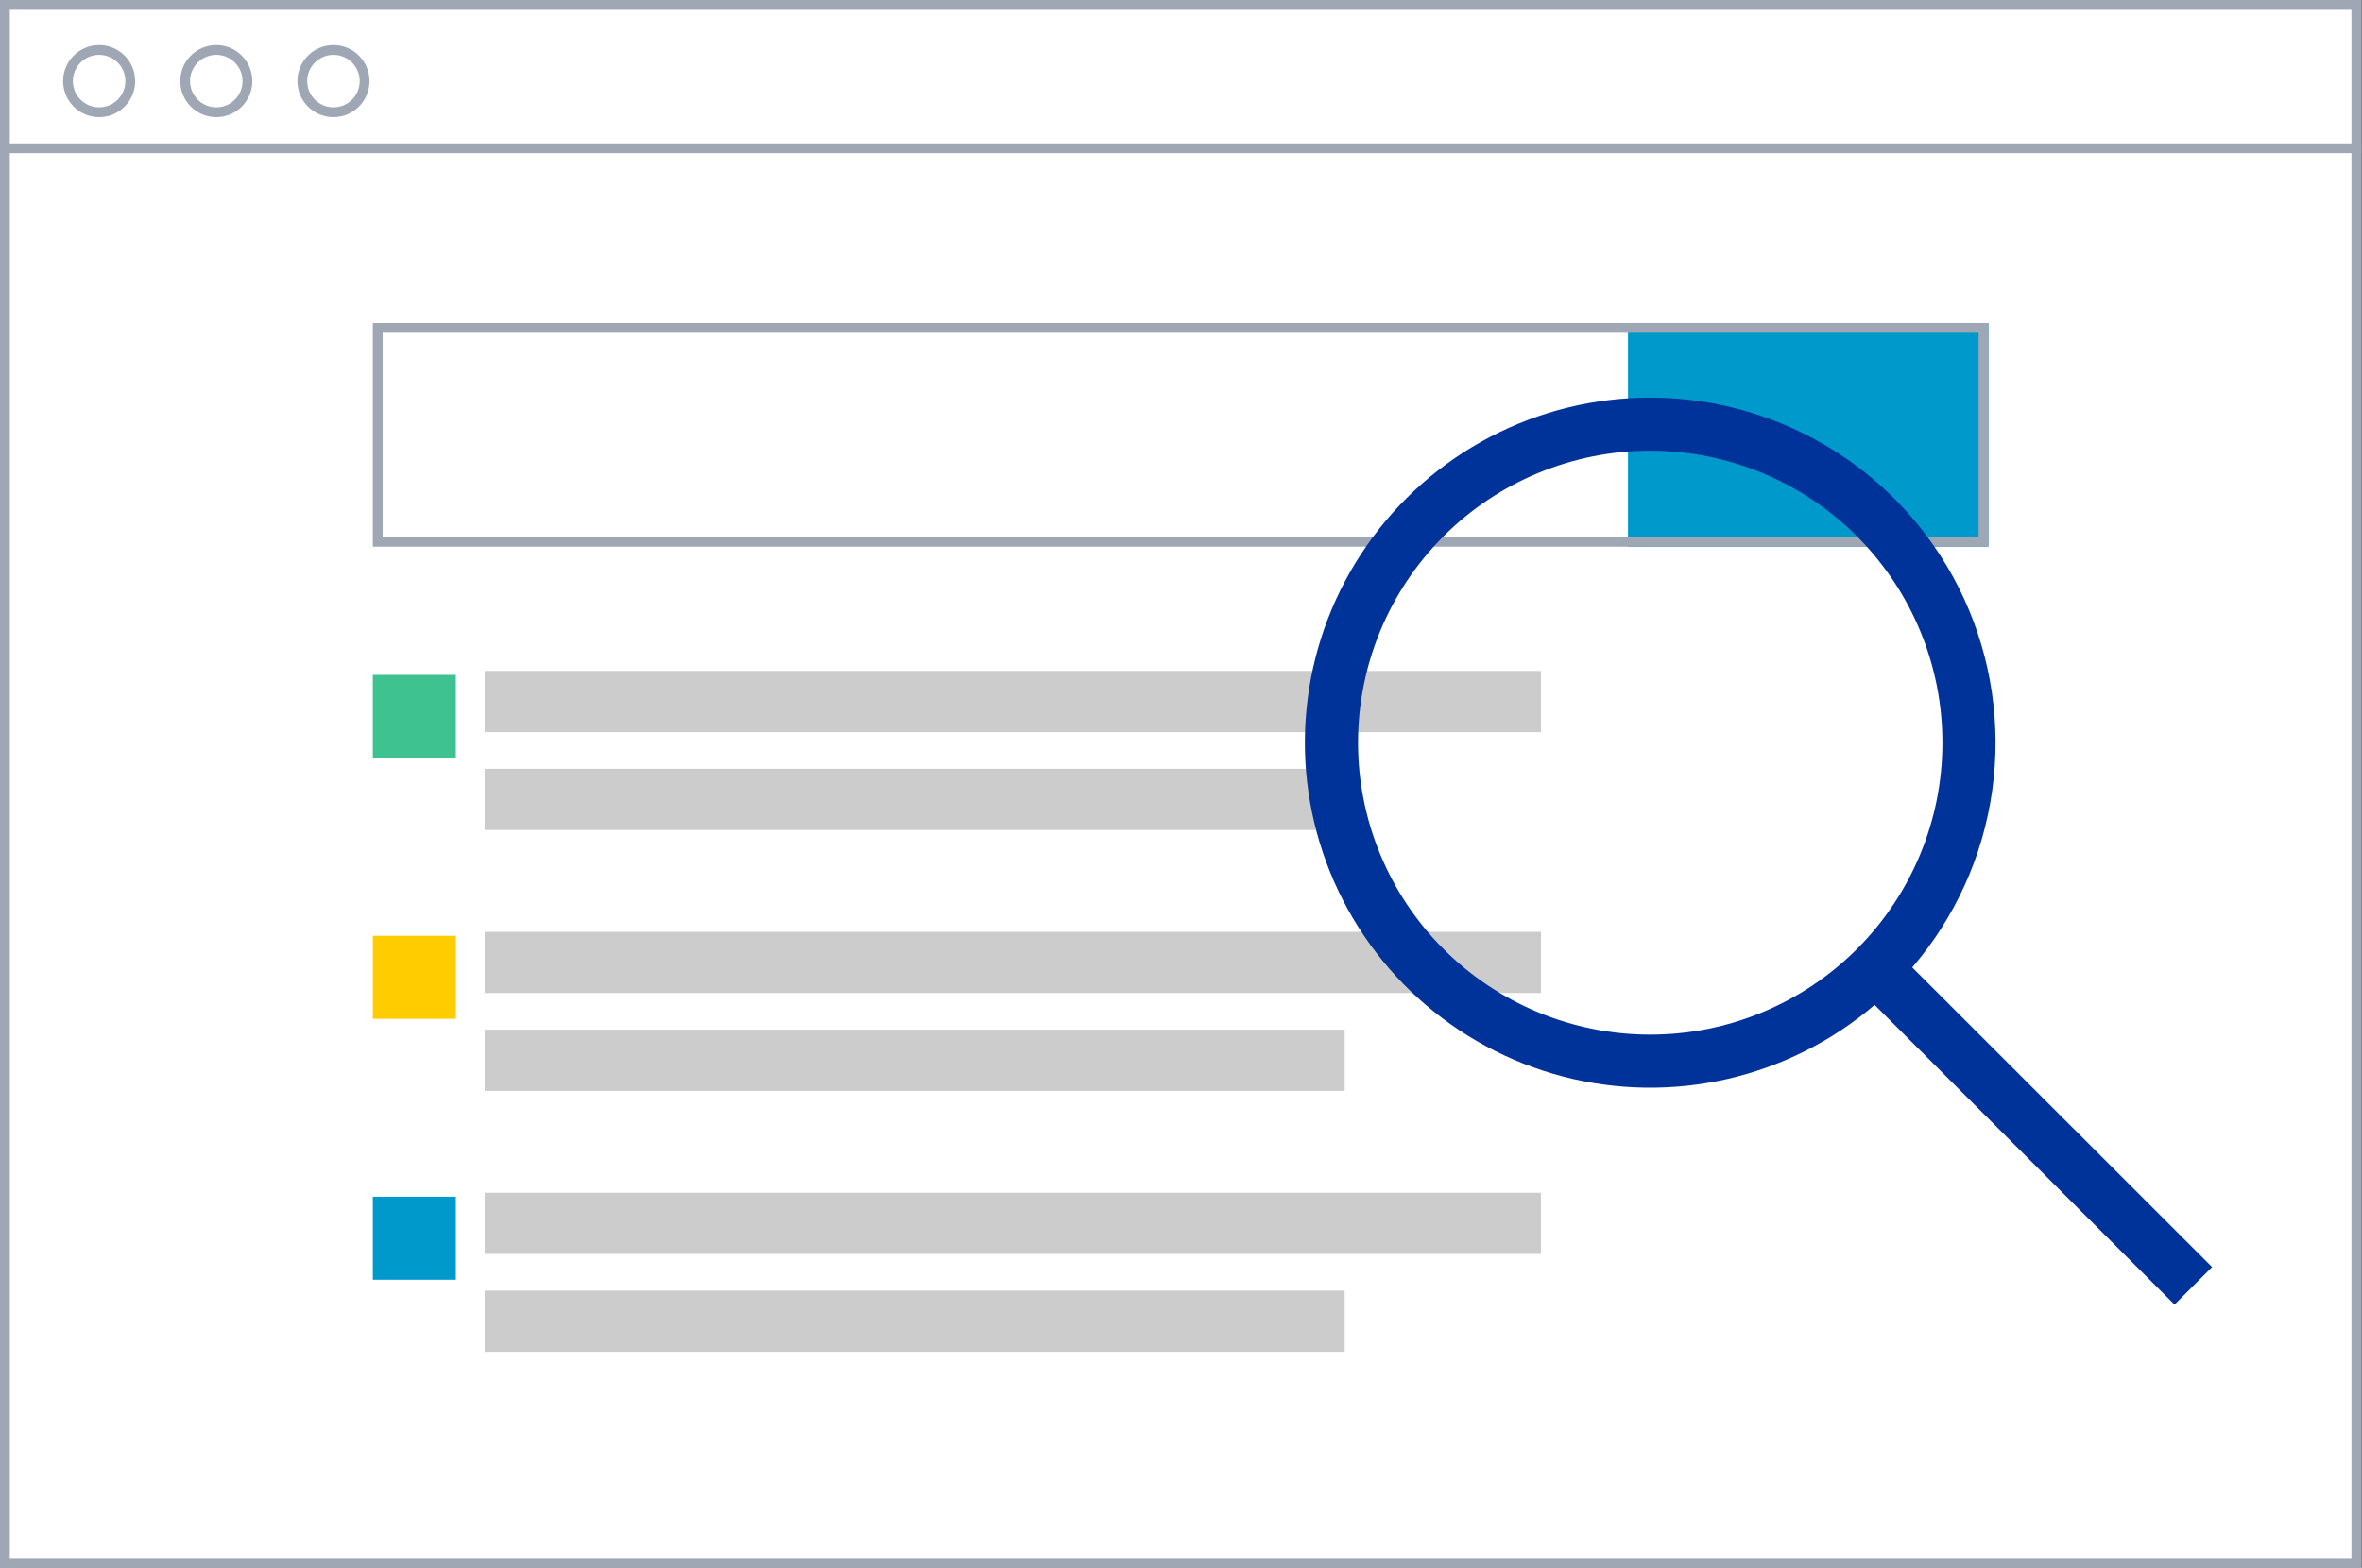 <svg width="241" height="160" viewBox="0 0 241 160" fill="none" xmlns="http://www.w3.org/2000/svg">
<rect x="0" y="0" width="241" height="160" fill="#808080" stroke="none"/>
<rect x="0.5" y="0.5" width="239.92" height="159" fill="white" stroke="#A0A7B4"/>
<circle cx="10.115" cy="8.276" r="3.178" stroke="#A0A7B4"/>
<circle cx="22.069" cy="8.276" r="3.178" stroke="#A0A7B4"/>
<circle cx="34.023" cy="8.276" r="3.178" stroke="#A0A7B4"/>
<line y1="15.132" x2="240.92" y2="15.132" stroke="#A0A7B4"/>
<rect x="49.451" y="95.1" width="107.78" height="6.243" fill="#CCCCCC"/>
<rect x="49.451" y="105.089" width="87.75" height="6.243" fill="#CCCCCC"/>
<rect x="46.512" y="103.976" width="8.471" height="8.471" transform="rotate(180 46.512 103.976)" fill="#FFCC00"/>
<rect x="49.451" y="68.472" width="107.78" height="6.243" fill="#CCCCCC"/>
<rect x="49.451" y="78.461" width="87.75" height="6.243" fill="#CCCCCC"/>
<rect x="46.512" y="77.348" width="8.471" height="8.471" transform="rotate(180 46.512 77.348)" fill="#3EC28F"/>
<rect x="46.512" y="130.604" width="8.471" height="8.471" transform="rotate(180 46.512 130.604)" fill="#0099CC"/>
<rect x="49.451" y="121.728" width="107.78" height="6.243" fill="#CCCCCC"/>
<rect x="49.451" y="131.717" width="87.75" height="6.243" fill="#CCCCCC"/>
<rect x="166.108" y="32.968" width="36.772" height="22.824" fill="#0099CC"/>
<rect x="38.54" y="33.468" width="163.84" height="21.824" stroke="#A0A7B4"/>
<path d="M168.376 40.576C175.117 40.576 181.716 42.508 187.391 46.144C193.066 49.78 197.578 54.967 200.392 61.089C203.207 67.211 204.205 74.011 203.269 80.683C202.332 87.355 199.501 93.619 195.11 98.731L225.703 129.309L221.871 133.14L191.272 102.556C186.957 106.245 181.813 108.836 176.28 110.11C170.747 111.383 164.987 111.301 159.492 109.871C153.997 108.44 148.93 105.704 144.721 101.894C140.513 98.084 137.288 93.314 135.321 87.99C133.354 82.666 132.704 76.945 133.425 71.316C134.147 65.687 136.219 60.315 139.466 55.659C142.712 51.002 147.036 47.199 152.07 44.573C157.103 41.947 162.698 40.575 168.376 40.576ZM168.376 45.994C160.469 45.994 152.886 49.133 147.295 54.721C141.704 60.31 138.563 67.889 138.563 75.792C138.563 83.695 141.704 91.274 147.295 96.862C152.886 102.451 160.469 105.59 168.376 105.59C176.283 105.59 183.866 102.451 189.457 96.862C195.048 91.274 198.189 83.695 198.189 75.792C198.189 67.889 195.048 60.31 189.457 54.721C183.866 49.133 176.283 45.994 168.376 45.994Z" fill="#003399"/>
</svg>
